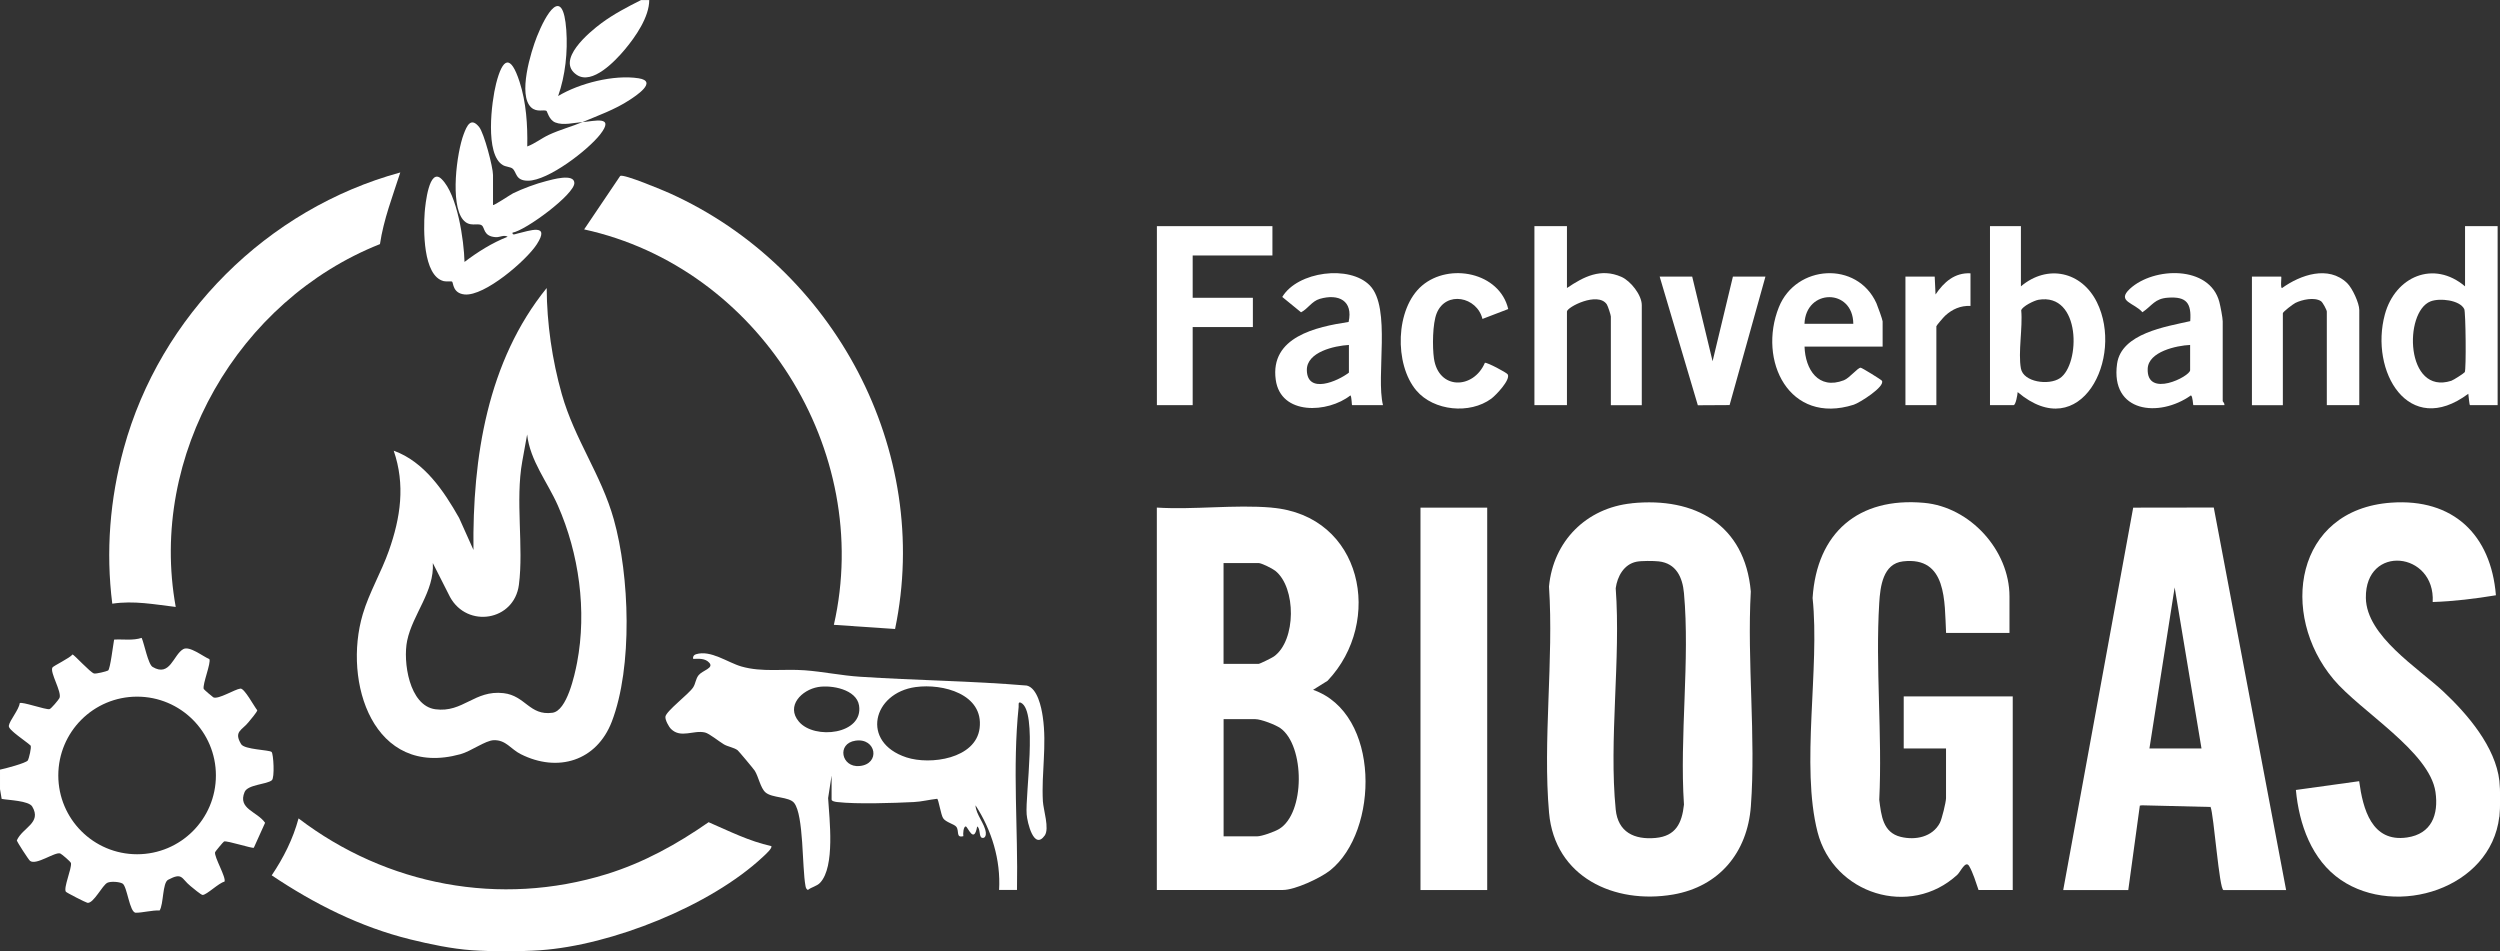 <?xml version="1.0" encoding="UTF-8"?><svg id="Layer_2" xmlns="http://www.w3.org/2000/svg" viewBox="0 0 421.95 160.55"><rect x="0" y="0" width="421.95" height="160.55" fill="#333333" stroke="none"/><defs><style>.cls-1{fill:#fff;}</style></defs><g id="Layer_1-2"><g id="Lc8z8C"><path class="cls-1" d="M214.62,85.68c15.4,1.31,18.93,19.24,9.45,29.22l-2.45,1.53c11.42,3.97,11.15,23.88,2.87,30.48-1.62,1.29-5.94,3.3-7.96,3.3h-21.28v-64.54c6.27.39,13.16-.53,19.36,0ZM206.52,112.05h5.9c.21,0,2.27-1.02,2.59-1.25,3.78-2.69,3.79-11.65.22-14.47-.48-.38-2.31-1.3-2.82-1.3h-5.9v17.03ZM206.52,141.16h5.63c.81,0,2.95-.77,3.72-1.23,4.45-2.65,4.37-14.06.25-17.02-.83-.59-3.29-1.53-4.24-1.53h-5.36v19.77Z"/><path class="cls-1" d="M275.4,84.94c10.7-1.09,19.11,3.62,20.1,14.89-.65,11.81.88,24.56.01,36.26-.58,7.79-5.34,13.55-13.13,14.89-9.9,1.69-19.97-2.93-20.93-13.8-1.08-12.16.81-25.86-.01-38.18.71-7.66,6.3-13.27,13.96-14.05ZM276.2,94.81c-2.12.43-3.23,2.48-3.5,4.47.88,11.95-1.17,25.6,0,37.35.38,3.82,3.14,5.13,6.72,4.8,3.42-.31,4.46-2.49,4.8-5.63-.76-11.5,1.03-24.35,0-35.69-.24-2.67-1.31-5.03-4.25-5.36-.89-.1-2.94-.11-3.78.06Z"/><path class="cls-1" d="M339.17,106.83h-10.71c-.28-5.27.2-12.95-7.28-12.08-3.38.39-3.83,4.25-4,6.99-.67,10.83.54,22.35,0,33.25.34,2.64.6,5.52,3.63,6.26,2.48.6,5.34.03,6.6-2.36.34-.65,1.04-3.51,1.04-4.18v-8.38h-7.14v-8.79h18.4v32.68h-5.77c-.42-1.23-.94-2.95-1.59-4.05-.6-1.02-1.45.96-1.97,1.45-7.98,7.38-20.92,3.28-23.61-7.17-2.88-11.23.41-27.69-.84-39.52.71-11.02,7.73-17.06,18.81-16.06,7.76.69,14.42,7.99,14.42,15.79v6.18Z"/><path class="cls-1" d="M421.83,137.86c-1.45,12.13-17.33,17.06-26.73,10.66-4.95-3.37-7.07-9.43-7.6-15.19l10.68-1.48c.63,4.68,2.11,10.36,8.07,9.5,4.16-.6,5.36-3.86,4.81-7.68-1-6.84-12.69-13.62-17.22-19.03-9.21-10.99-6.5-28.64,9.73-29.8,10.47-.75,16.86,5.4,17.69,15.63-3.49.58-7.1,1.02-10.67,1.14.47-8.52-11.41-9.82-11.28-.69.09,6.43,8.83,11.82,13.07,15.79,4.07,3.81,8.81,9.33,9.47,15.11.16,1.38.16,4.67,0,6.04Z"/><path class="cls-1" d="M348.23,150.22l11.81-64.54,13.6-.02,12.21,64.56h-10.57c-.71,0-1.64-12.79-2.18-14.02l-11.57-.28-.37.05-1.95,14.25h-10.99ZM371.57,126.33l-4.53-27.19-4.26,27.19h8.79Z"/><rect class="cls-1" x="239.75" y="85.68" width="11.26" height="64.54"/><path class="cls-1" d="M421.55,38.17v30.21h-4.67c-.1,0-.24-1.68-.28-1.92-10.11,7.55-16.68-3.83-14.08-13.4,1.73-6.37,8.23-9.23,13.53-4.73v-10.16h5.49ZM416,62.83c.27-.46.16-10.18-.08-10.66-.76-1.55-4.17-1.9-5.7-1.3-4.56,1.81-4.22,15.88,3.51,13.4.37-.12,2.16-1.28,2.26-1.45Z"/><path class="cls-1" d="M341.09,38.17v10.16c4.47-3.78,10.26-2.51,12.83,2.69,4.62,9.35-2.75,24.13-13.38,15.16-.02.41-.32,2.2-.69,2.2h-3.98v-30.21h5.22ZM344.04,50.6c-.7.12-2.69,1.09-2.9,1.77.28,2.87-.55,7.13-.05,9.83.43,2.3,4.69,2.89,6.57,1.64,3.49-2.32,3.62-14.5-3.63-13.24Z"/><path class="cls-1" d="M264.47,38.17v10.44c2.84-1.92,5.7-3.4,9.17-1.89,1.57.68,3.46,3.07,3.46,4.78v16.89h-5.22v-14.97c0-.24-.5-1.78-.69-2.06-1.52-2.19-6.72.47-6.72,1.23v15.79h-5.49v-30.21h5.49Z"/><polygon class="cls-1" points="214.76 38.17 214.76 43.12 201.3 43.12 201.3 50.26 211.46 50.26 211.46 55.2 201.3 55.2 201.3 68.38 195.26 68.38 195.26 38.17 214.76 38.17"/><path class="cls-1" d="M375.42,68.38h-5.22c-.08,0-.09-1.48-.41-1.65-5.38,3.82-13.62,2.91-12.47-5.33.72-5.16,8.3-6.27,12.35-7.2.22-3.06-.64-4.17-3.73-3.96-2.29.15-2.65,1.31-4.34,2.46-1.37-1.61-4.44-1.8-2.11-3.96,4.01-3.71,13.45-3.99,15.09,2.22.18.68.57,2.69.57,3.28v13.46c0,.08.38.39.27.69ZM369.65,58.22c-2.3.1-7.03,1.13-7.16,3.99-.23,5.07,7.16,1.32,7.16.27v-4.26Z"/><path class="cls-1" d="M233.43,68.38h-5.22c-.08,0-.05-1.35-.28-1.65-3.8,3-11.77,3.43-12.61-2.63-1-7.24,6.83-8.93,12.3-9.76.79-3.57-1.66-4.82-4.86-3.9-1.36.39-2,1.68-3.17,2.27l-3.17-2.59c2.58-4.32,11.4-5.46,14.8-1.92,3.62,3.77.98,15.23,2.2,20.18ZM227.67,58.22c-2.43.14-7.15,1.18-7.1,4.26.07,4.09,5.21,1.88,7.1.41v-4.67Z"/><path class="cls-1" d="M398.21,68.38h-5.49v-15.79c0-.25-.67-1.55-.99-1.76-1.11-.72-3.19-.26-4.32.3-.38.19-2.11,1.5-2.11,1.74v15.52h-5.22v-21.7h4.94c.1,0-.18,1.93.14,1.93,3.12-2.24,7.83-3.88,10.99-.84.88.85,2.05,3.39,2.05,4.54v16.07Z"/><path class="cls-1" d="M317.75,58.5h-13.18c.12,3.86,2.34,7.34,6.64,5.68.97-.38,2.32-2.12,2.83-2.12.21,0,3.48,2.02,3.59,2.2.58.99-3.76,3.73-4.76,4.05-10.91,3.46-16.23-7.47-12.63-16.47,2.88-7.18,13.2-7.85,16.46-.67.19.42,1.05,2.82,1.05,3.07v4.26ZM312.8,54.65c-.05-6.03-8.02-5.96-8.24,0h8.24Z"/><path class="cls-1" d="M254.56,52.16l-4.35,1.67c-.93-3.76-6.16-4.8-7.72-.97-.72,1.75-.74,5.72-.47,7.63.77,5.36,6.68,5.24,8.6.74.43-.07,3.65,1.65,3.84,1.94.57.88-2,3.56-2.76,4.12-3.62,2.66-9.7,2.08-12.64-1.37-3.76-4.42-3.58-13.86.96-17.72,4.59-3.9,13.08-2.24,14.54,3.96Z"/><polygon class="cls-1" points="285.61 46.69 289.05 60.97 292.48 46.69 297.97 46.69 291.92 68.37 286.56 68.4 280.12 46.69 285.61 46.69"/><path class="cls-1" d="M332.58,46.14v5.49c-1.68-.06-3.05.54-4.26,1.64-.26.23-1.5,1.68-1.5,1.79v13.32h-5.22v-21.7h4.94l.14,3.02c1.41-2.08,3.22-3.71,5.91-3.57Z"/><path class="cls-1" d="M66.46,76.07c5.14,1.86,8.44,6.77,11.03,11.35l2.42,5.4c-.18-15.56,2.35-31.85,12.36-44.21.03,5.99.92,12.14,2.55,17.91,2.17,7.66,6.66,13.59,8.78,21.15,2.66,9.48,3.21,24.88-.34,34.13-2.56,6.65-9.11,8.64-15.38,5.48-1.66-.83-2.49-2.42-4.54-2.35-1.41.04-3.84,1.87-5.62,2.36-14.71,4.07-19.89-12.17-16.49-23.63,1.07-3.62,3.14-7.12,4.4-10.7,1.98-5.6,2.8-11.14.82-16.89ZM73.05,95.02c.3,4.79-3.4,8.64-4.33,13.11-.73,3.5.32,10.98,4.76,11.58,4.67.63,6.6-3.29,11.51-2.72,3.71.43,4.38,3.84,8.25,3.31,2.45-.33,3.75-6.34,4.16-8.47,1.67-8.75.33-18.4-3.25-26.52-1.75-3.96-4.69-7.55-5.18-11.98l-.82,4.53c-1.2,6.59.26,14.47-.57,20.85-.8,6.1-8.7,7.37-11.62,2.06l-2.91-5.74Z"/><path class="cls-1" d="M109.58,0c0,2.87-2.31,6.2-4.13,8.37-1.59,1.9-5.48,6.02-8.1,4.27-3.64-2.45,2.12-7.22,4.17-8.74s4.39-2.74,6.68-3.89h1.37Z"/><path class="cls-1" d="M83.21,34.6c.13.15,2.99-1.78,3.38-1.97,1.61-.79,3.88-1.63,5.62-2.07.92-.23,4.69-1.35,4.73.32.04,1.91-8.18,8-10.44,8.39-.06.52.55.21.83.15,1.96-.45,5.67-1.85,3.24,1.86-1.78,2.72-8.78,8.74-12.15,8.42-2.04-.2-1.88-1.97-2.11-2.16-.15-.12-1.01.02-1.42-.09-3.54-.89-3.42-8.79-3.21-11.61.1-1.3.74-7.7,2.86-5.61,2.67,2.62,3.77,10.36,3.86,13.98,2.26-1.71,4.64-3.21,7.28-4.25-.59-.38-1.34.11-1.99.07-2.16-.13-1.82-1.62-2.39-2-.7-.48-2.03.41-3.16-.96-2.18-2.66-1.06-11.29.12-14.42.54-1.43,1.21-2.95,2.61-1.21.83,1.02,2.34,6.77,2.34,8.09v5.08Z"/><path class="cls-1" d="M98.32,20.6c-1.43.11-3.25.61-4.6.07-1.05-.42-1.36-1.87-1.48-1.95-.44-.27-1.62.29-2.58-.58-2.29-2.1-.06-9.38.96-11.96,1.48-3.74,4.4-8.88,4.96-1.1.26,3.67-.16,7.68-1.38,11.13,3.6-2.17,9.41-3.64,13.57-3,3.36.52-.53,3.02-1.52,3.67-2.47,1.62-5.33,2.63-7.94,3.73,2-.15,5.5-1.16,3.01,2.05-2.07,2.67-8.81,7.85-12.21,7.84-2.16,0-1.87-1.44-2.61-2.05-.33-.28-1.13-.29-1.62-.58-3.07-1.76-1.92-10.74-1.15-13.75,1.12-4.41,2.45-4.98,3.96-.32,1.13,3.49,1.37,7.28,1.3,10.92,1.31-.49,2.39-1.38,3.66-1.97,1.82-.85,3.94-1.42,5.68-2.15Z"/><path class="cls-1" d="M98.59,38.72l6.09-9.03c.61-.36,7.29,2.45,8.38,2.94,27.72,12.5,44.3,43.4,38.01,73.53l-10.33-.7c6.71-29.49-12.71-60.3-42.14-66.74Z"/><path class="cls-1" d="M67.56,29.11c-1.28,3.99-2.81,7.91-3.43,12.09-23.9,9.49-39.11,35.65-34.47,61.24-3.63-.43-7.04-1.1-10.71-.55-1.11-8.81-.4-17.66,1.94-26.21,6.14-22.43,24.24-40.44,46.66-46.57Z"/><path class="cls-1" d="M0,129.9c.79-.15,4.41-1.11,4.69-1.55.2-.31.65-2.22.48-2.51-.09-.15-2.3-1.74-2.7-2.11-.28-.26-1.05-.84-.98-1.25.14-.9,1.71-2.69,1.84-3.81.38-.28,4.36,1.14,5.02,1.02.27-.05,1.57-1.61,1.69-1.88.44-1.01-1.67-4.34-1.19-5.15.16-.27,2.98-1.62,3.39-2.2.24,0,2.99,3.04,3.63,3.21.34.09,2.07-.34,2.37-.5.36-.19.87-4.47,1.02-5.22,1.56-.09,3.15.2,4.65-.29.44.99,1.09,4.45,1.84,4.9,2.95,1.77,3.5-2.03,5.16-2.99,1.06-.62,3.29,1.2,4.42,1.67.35.56-1.18,4.26-.95,5.04.03.1,1.53,1.38,1.63,1.42.85.39,3.63-1.38,4.57-1.48.68-.07,2.3,3,2.84,3.66,0,.27-1.22,1.7-1.52,2.06-1.08,1.33-2.49,1.53-1.2,3.66.56.93,4.77.95,5.14,1.32.32.32.54,4.36.04,4.77-.86.72-4.07.71-4.6,1.99-1.19,2.86,2.1,3.25,3.46,5.19l-1.9,4.21c-.23.17-4.48-1.22-5.02-1.06-.11.03-1.49,1.7-1.52,1.81-.2.77,1.95,4.35,1.58,4.98-.92.18-3,2.24-3.68,2.24-.27,0-1.69-1.21-2.06-1.51-1.57-1.27-1.3-2.36-3.77-1.05-.96.51-.75,4.13-1.43,5.18-1.2-.07-2.97.4-4.03.38s-1.44-4.5-2.24-4.93c-.54-.3-1.96-.4-2.54-.13-.85.39-2.33,3.53-3.37,3.39-.26-.04-3.54-1.71-3.65-1.88-.42-.67,1.01-3.88.87-4.82-.04-.25-1.61-1.56-1.81-1.63-.9-.32-4.05,2.05-5.1,1.25-.24-.18-2.23-3.25-2.23-3.46.96-2.18,4.25-2.93,2.6-5.71-.59-.99-3.96-1.07-5.16-1.29l-.28-1.65v-3.3ZM36.44,130.88c0-7.35-5.95-13.3-13.3-13.3s-13.3,5.95-13.3,13.3,5.95,13.3,13.3,13.3,13.3-5.95,13.3-13.3Z"/><path class="cls-1" d="M79.64,160.38c-3.36-.23-7.11-1.02-10.39-1.83-8.47-2.09-16.2-5.99-23.39-10.81,2-2.97,3.59-6.13,4.53-9.61,14.84,11.32,34.02,14.97,51.98,9.41,6.25-1.93,11.89-5.05,17.23-8.77,3.45,1.5,6.87,3.22,10.57,4.03.28.31-1.08,1.52-1.37,1.79-8.88,8.33-25.6,14.96-37.63,15.79-3.3.23-8.24.23-11.53,0Z"/><path class="cls-1" d="M140.34,131l-.57,3.7c.21,3.52,1.21,11.57-1.35,14.29-.55.59-1.45.72-2.07,1.22-.29-.19-.34-.36-.4-.69-.58-3.04-.28-11.97-1.92-14.01-.86-1.07-3.71-.79-4.83-1.77-.86-.75-1.18-2.68-1.82-3.67-.2-.31-2.7-3.3-2.88-3.44-.62-.47-1.62-.59-2.31-.99-.82-.48-2.47-1.84-3.2-2.01-1.96-.45-4.07,1.04-5.73-.59-.39-.38-1.01-1.53-.95-2.07.1-.94,3.96-3.83,4.68-4.95.44-.68.41-1.44.94-2.08.66-.79,2.56-1.17,1.81-2.05-.69-.81-1.79-.71-2.75-.68-.08-.38.1-.66.46-.78,2.51-.79,5.37,1.41,7.72,2.07,3.48.99,7.1.37,10.63.63,3.1.23,6.23.89,9.34,1.09,9.38.62,18.8.7,28.17,1.49,1.79.44,2.46,3.66,2.69,5.27.71,4.83-.24,9.49.02,14.26.08,1.45,1.14,4.61.31,5.78-1.83,2.56-2.95-2.24-3.05-3.58-.26-3.27,1.9-17.41-.95-18.82-.55-.27-.37.43-.4.69-1.07,10.36-.08,20.5-.28,30.89h-3.02c.29-5.07-1.24-10.06-3.98-14.28.06,1.56,1.58,3.1,1.74,4.6.05.46-.12,1.01-.63.89-.57-.13-.25-1.6-.83-1.92-.54,3.06-1.58.03-1.92,0-.41-.03-.49,1.3-.41,1.64-1.3.33-.66-.86-1.18-1.57-.35-.48-1.77-.75-2.24-1.47-.37-.57-.76-3.11-.99-3.27-1.31.14-2.63.49-3.95.55-3.44.17-9.66.38-12.93,0-.28-.03-.95-.13-.95-.43v-3.98ZM138.07,115.96c-2.73.47-5.48,3.18-3.23,5.84,2.63,3.11,10.92,2.14,10.15-2.73-.43-2.72-4.65-3.5-6.92-3.11ZM154.55,115.96c-7.27.99-9.32,9.32-1.57,11.87,4.05,1.33,11.72.23,12.36-4.93.71-5.77-6.24-7.56-10.78-6.94ZM144.39,125.01c-3.22.47-2.39,4.57.68,4.28,3.58-.33,2.84-4.8-.68-4.28Z"/></g></g></svg>